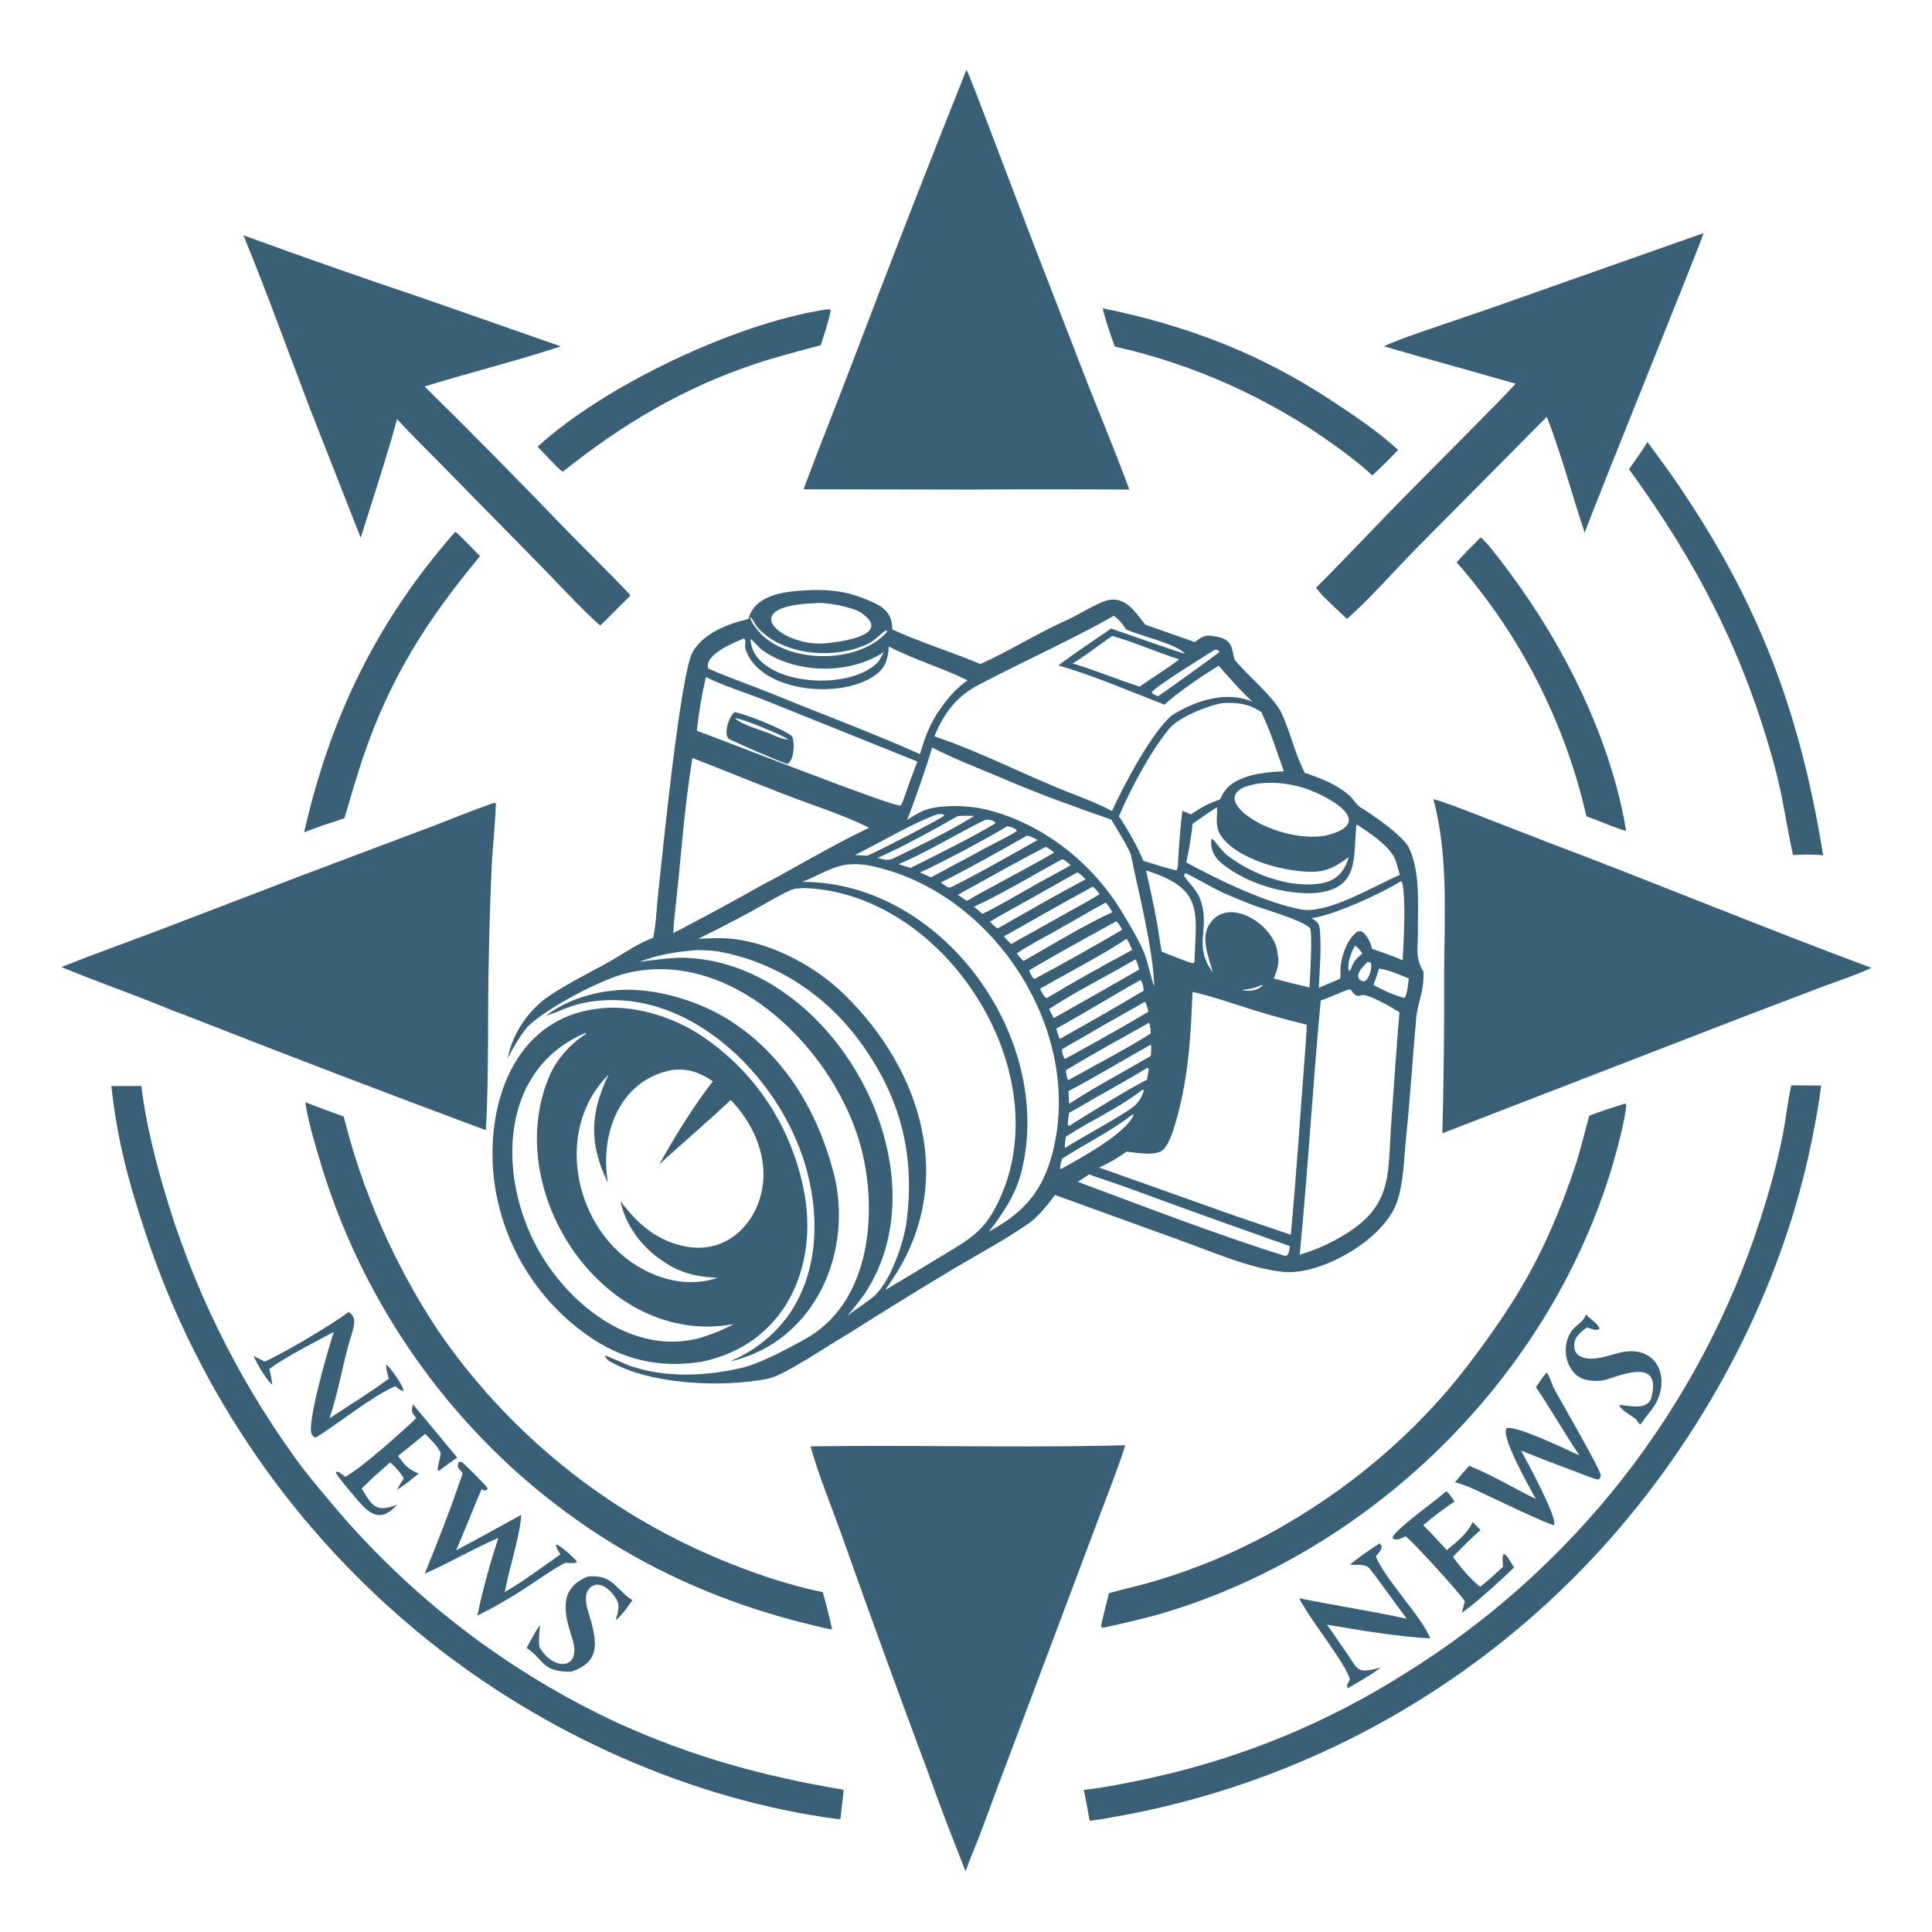 <svg xmlns="http://www.w3.org/2000/svg" version="1.1" xmlns:xlink="http://www.w3.org/1999/xlink" width="1024" height="1024"><rect width="100%" height="100%" fill="#333333" stroke="none"/><svg version="1.1" xmlns="http://www.w3.org/2000/svg" style="display: block;" viewBox="0 0 2048 2048" width="1024" height="1024" preserveAspectRatio="none">
<path transform="translate(0,0)" fill="rgb(255,255,255)" d="M 0 0 L 2048 0 L 2048 2048 L 0 2048 L 0 0 z"></path>
<path transform="translate(0,0)" fill="rgb(57,96,119)" d="M 861.342 625.431 C 878.968 625.145 896.031 626.793 912.545 633.216 C 930.047 640.022 946.251 645.58 945.831 667.244 C 971.398 679.347 1010.95 691.895 1039.31 703.926 C 1070.25 689.853 1101.08 670.61 1132.45 656.583 C 1144.41 650.825 1155.73 643.684 1167.91 638.409 C 1190.59 628.59 1201.77 646.465 1214.07 662.241 L 1266.54 680.611 C 1276.85 672.983 1278.39 672.542 1291.9 675.398 C 1310.12 679.251 1305.06 694.866 1309.73 700.461 C 1324.16 717.745 1344.8 733.496 1356.96 752.942 C 1367.37 773.322 1371.5 796.686 1383.14 819.236 C 1400.04 825.037 1416.17 831.092 1429.98 842.877 C 1434.83 847.016 1437.14 852.744 1442.2 855.852 C 1456.05 864.366 1484.08 883.837 1492.8 897.214 C 1506.17 923.297 1502.67 959.658 1503.04 988.234 C 1503.28 1006.51 1499.78 1014.54 1509.04 1030.23 C 1509.25 1054.03 1502.89 1061.06 1501.13 1080.6 C 1497.4 1121.87 1494.86 1163.71 1490.57 1205.04 C 1488.13 1227.87 1488.3 1252.8 1480.69 1274.59 C 1466.96 1313.89 1401.01 1351.8 1361 1348.3 C 1326.69 1345.3 1282.71 1326.14 1249.44 1314.2 L 1118.34 1266.74 C 1111.37 1276.1 1100.41 1289.86 1090.87 1296.54 C 1066.38 1313.68 1037.6 1329.17 1011.66 1344.42 C 973.648 1367.26 935.916 1390.56 898.474 1414.32 C 880.331 1424.46 831.885 1457.81 814.672 1461.34 C 767.332 1471.04 689.057 1468.25 646.167 1442.89 C 643.573 1441.36 642.039 1439.74 641.43 1436.94 C 643.977 1437.29 664.075 1446.81 670.469 1448.78 C 707.771 1460.79 750.426 1458.7 788.21 1449.46 C 807.36 1444.77 840.12 1427.19 858.112 1416.7 C 922.717 1377.2 930.188 1285.15 913.357 1218.78 C 887.276 1115.94 778.169 1003.94 664.105 1031.61 C 637.418 1038.09 582.287 1067.18 561.264 1086.49 C 553.339 1093.77 543.44 1111.95 537.908 1122 C 540.195 1112.54 542.166 1106.03 546.453 1097.18 C 553.152 1083.63 562.549 1071.59 574.069 1061.8 C 590.826 1047.6 629.958 1028.83 650.057 1017.03 C 663.705 1009.01 677.704 999.295 692.412 994.088 C 695.563 978.699 696.051 962.145 697.774 946.502 C 702.207 906.281 721.102 712.783 734.64 690.424 C 746.704 670.5 771.985 661.299 793.431 656.098 C 800.574 628.019 837.485 626.492 861.342 625.431 z"></path>
<path transform="translate(0,0)" fill="rgb(255,255,255)" d="M 853.033 941.402 C 1000.05 946.661 1120.59 1131.61 1061.13 1267.73 C 1044.41 1306.02 1029.02 1312.65 995.536 1333.05 C 976.609 1344.63 957.601 1356.08 938.513 1367.39 L 947.017 1354.63 C 1013.99 1253.11 977.266 1134.22 894.757 1053.99 C 864.108 1024.19 819.708 1000.32 777.276 995.309 C 765.158 993.877 752.448 994.666 740.178 995.141 C 759.154 985.825 777.945 976.136 796.539 966.078 C 810.011 958.657 823.372 950.345 837.291 943.953 C 842.792 941.427 846.982 941.651 853.033 941.402 z"></path>
<path transform="translate(0,0)" fill="rgb(255,255,255)" d="M 1264.05 1051.52 C 1274.5 1053.32 1298.9 1061.1 1310.02 1064.72 C 1336.18 1073.23 1358.37 1079.78 1385.15 1086.22 C 1384.98 1095.85 1384.14 1106.16 1383.4 1115.77 C 1378.43 1180 1374.32 1244.76 1368.31 1308.87 L 1306.77 1288.02 L 1165.13 1237.64 C 1176.42 1232.44 1184.2 1227.79 1194.37 1220.76 C 1203.98 1221.86 1225.79 1226.01 1233.16 1218.62 C 1239.67 1212.1 1243.7 1198.43 1246.3 1189.57 C 1259.54 1144.34 1262.49 1098.36 1264.05 1051.52 z"></path>
<path transform="translate(0,0)" fill="rgb(255,255,255)" d="M 1180.78 652.716 C 1186.54 657.101 1189.93 661.112 1193.69 667.232 C 1208.89 674.052 1248.82 683.211 1255.92 692.879 C 1254.3 693.23 1185.81 668.969 1177.89 666.318 C 1159.58 678.825 1139.49 692.08 1121.93 705.357 C 1160.36 716.491 1196.96 732.59 1234.37 746.978 C 1249.08 733.35 1274.61 716.295 1291.81 705.678 C 1302.32 717.384 1316.14 733.797 1327.78 743.75 C 1299.26 732.166 1267.91 742.451 1242.77 757.889 C 1221.6 774.713 1190.15 834.311 1178.78 859.704 L 1177.87 859.235 L 1176.36 858.468 C 1163.13 851.639 1147.31 845.52 1133.26 840.03 C 1086.35 821.689 1038.05 796.35 990.433 780.588 C 1000.72 755.896 1013.51 738.596 1037.2 726.074 C 1084.76 700.938 1134.03 679.265 1180.78 652.716 z"></path>
<path transform="translate(0,0)" fill="rgb(255,255,255)" d="M 1429.53 1048.94 L 1431.92 1049.01 C 1434 1052.1 1434.04 1052.38 1436.95 1054.91 C 1441.41 1056.46 1441.89 1054.97 1444.22 1054.77 C 1452.04 1054.11 1477.32 1069.02 1483.5 1073.06 C 1480.22 1110.87 1477.8 1149.03 1475.01 1186.88 C 1470.62 1246.67 1477.8 1279.04 1420.13 1311.89 C 1406.74 1319.58 1392.49 1325.67 1377.69 1330.04 C 1386.51 1240.9 1391.59 1149.91 1400.03 1060.46 C 1409.12 1057.8 1419.37 1052.29 1429.53 1048.94 z"></path>
<path transform="translate(0,0)" fill="rgb(255,255,255)" d="M 734.06 803.497 C 776.775 820.083 818.851 837.855 861.983 853.372 C 881.971 860.564 902.323 867.924 921.281 877.461 C 892.728 891.117 864.273 907.202 836.583 922.588 C 826.283 928.603 814.481 934.479 803.839 940.381 C 774.114 957.164 744.08 973.394 713.754 989.064 C 714.112 980.881 714.929 971.726 715.863 963.551 C 721.896 910.792 725.201 855.791 734.06 803.497 z"></path>
<path transform="translate(0,0)" fill="rgb(255,255,255)" d="M 898.856 916.366 C 912.888 915.24 923.212 917.415 936.882 921.214 C 1061.57 955.866 1150.66 1101.35 1114.19 1227.57 C 1103.21 1265.6 1082.51 1287.12 1048.11 1305.58 L 1054.25 1297.84 C 1068.18 1278.17 1078.07 1262.52 1083.58 1238.77 C 1116.52 1096.85 996.947 934.608 850.424 934.798 C 867.613 928.308 880.767 918.583 898.856 916.366 z"></path>
<path transform="translate(0,0)" fill="rgb(255,255,255)" d="M 1296.25 745.27 C 1312.19 744.623 1323.68 745.902 1336.99 754.74 C 1347.53 776.937 1352.69 794.706 1360.94 817.599 C 1343.05 818.305 1320.72 820.484 1305.62 831.092 C 1299.22 835.583 1296.63 840.756 1293.23 847.455 C 1279.21 852.329 1275.21 855.025 1262.42 863.239 L 1253.32 859.375 C 1251.1 878.771 1249.53 898.236 1248.59 917.737 C 1248.31 919.274 1247.91 920.907 1247.56 922.431 C 1245.5 923.273 1216.64 913.896 1211.91 912.525 C 1206.78 899.041 1194.28 877.166 1186.11 865.354 C 1198.22 836.556 1219.47 796.775 1239.4 772.453 C 1249.51 760.121 1280.67 747.79 1296.25 745.27 z"></path>
<path transform="translate(0,0)" fill="rgb(255,255,255)" d="M 748.336 717.66 C 762.806 725.558 794.552 735.719 811.105 742.407 L 972.483 807.282 C 967.069 821.172 961.947 835.174 957.121 849.279 C 956.376 850.979 955.714 852.312 954.886 853.966 C 946.749 855.675 766.422 784.532 738.695 774.68 C 740.668 755.484 743.889 736.438 748.336 717.66 z"></path>
<path transform="translate(0,0)" fill="rgb(57,96,119)" d="M 778.714 754.865 C 791.887 757.498 827.155 771.452 838.951 779.929 C 842.322 782.351 842.982 805.108 834.694 809.905 C 819.747 804.584 788.323 790.814 773.26 783.652 C 766.89 780.624 770.98 761.566 778.714 754.865 z"></path>
<path transform="translate(0,0)" fill="rgb(255,255,255)" d="M 779.349 761.19 C 786.591 761.701 828.895 778.897 835.733 783.951 C 831.8 783.937 824.147 781.505 820.775 779.719 C 812.202 775.179 784.154 768.203 779.349 761.19 z"></path>
<path transform="translate(0,0)" fill="rgb(255,255,255)" d="M 988.111 792.396 C 1013.33 805.416 1039.65 815.173 1065.65 826.33 C 1102.7 842.226 1139.98 855.607 1178.04 868.798 C 1182.17 875.804 1197.71 900.793 1198.87 906.504 C 1206.98 946.564 1222.24 1005.31 1223.57 1045.32 C 1222.53 1044.55 1216.08 1019.39 1215.12 1016.27 C 1210.14 1000.96 1198.07 981.293 1189.58 967.134 C 1157.92 914.325 1104.16 872.017 1043.93 857.817 C 1026.46 853.697 993.782 852.265 977.124 860.121 C 972.042 862.519 966.442 866.008 961.566 869.103 C 968.974 850.977 982.98 810.243 988.111 792.396 z"></path>
<path transform="translate(0,0)" fill="rgb(255,255,255)" d="M 788.407 676.84 C 791.796 678.513 789.042 684.163 790.067 687.466 C 804.916 735.294 896.167 742.326 930.364 713.646 C 939.654 705.854 941.5 696.222 942.215 685.306 C 970.29 699.935 999.564 708.08 1025.76 721.298 C 1012.04 730.195 1001.81 743.726 992.807 757.153 C 983.608 772.769 980.295 782.522 975.183 799.377 C 924.533 776.787 872.813 757.655 821.52 736.637 C 797.92 726.967 774.26 719.009 750.828 708.728 C 745.782 694.067 778.231 681.056 788.407 676.84 z"></path>
<path transform="translate(0,0)" fill="rgb(255,255,255)" d="M 734.708 1007.44 C 740.382 1006.73 755.41 1007.54 761.218 1008.58 C 821.551 1019.36 874.218 1053.89 910.517 1102.72 C 954.059 1161.3 970.449 1223.35 960.933 1295.31 C 957.957 1317.81 944.584 1355.85 928.356 1372.3 C 923.262 1377.46 905.687 1389.12 898.514 1394.46 C 905.409 1386.34 910.043 1380.54 916.326 1371.86 C 1004.62 1239.31 883.578 1020.92 726.505 1015.29 C 711.974 1014.77 692.258 1017.85 677.407 1019.55 C 698.968 1012.1 711.937 1009.54 734.708 1007.44 z"></path>
<path transform="translate(0,0)" fill="rgb(255,255,255)" d="M 1289.74 855.841 C 1291.81 863.091 1285.99 875.241 1295.62 887.847 C 1310.89 907.836 1346.81 919.228 1370.54 922.516 C 1397.74 926.284 1408.48 924.45 1429.8 908.481 C 1423.12 930.957 1409.82 937.194 1386.81 937.536 C 1357.5 937.973 1324.89 924.731 1301.73 907.285 C 1295.35 902.484 1290.73 894.736 1285.02 889.209 L 1284.11 889.887 C 1282.75 900.255 1287.46 909.121 1295.37 915.495 C 1321.48 936.533 1361.33 948.621 1394.24 946.664 C 1441.91 942.006 1434.01 909.295 1437.96 873.861 C 1450.76 881.977 1471.61 895.915 1478.2 909.32 C 1480.02 913.014 1482.64 922.981 1483.84 927.399 C 1456.75 939.13 1407.59 969.02 1379.7 964.112 C 1342.69 957.599 1290.17 932.01 1257.48 914.18 C 1260.49 900.631 1262.76 886.926 1264.26 873.127 C 1272.94 867.281 1280.79 861.542 1289.74 855.841 z"></path>
<path transform="translate(0,0)" fill="rgb(255,255,255)" d="M 1485.1 934.067 L 1486.29 935.386 C 1490.67 951.849 1487.86 1000.16 1486.9 1017.9 C 1478.36 1014.03 1463.52 1008.95 1454.53 1005.81 C 1454.31 1004.97 1454.07 1004.14 1453.82 1003.31 C 1452.18 997.927 1448.4 990.014 1443.16 987.259 C 1441.03 987.185 1439.8 986.792 1437.85 988.313 C 1428.17 995.87 1422.35 1012.35 1421.16 1024.26 C 1420.71 1028.8 1421.37 1033.65 1420.54 1037.35 L 1417.24 1038.94 C 1410.83 1041.43 1404.32 1044.38 1397.99 1047.15 C 1398.96 1028.29 1400.94 1002.84 1398.91 984.087 C 1398.28 978.205 1394.72 976.021 1390.17 973.221 C 1412.89 970.714 1465.26 946.68 1485.1 934.067 z"></path>
<path transform="translate(0,0)" fill="rgb(255,255,255)" d="M 1335.74 830.356 C 1353.52 828.605 1371.47 831.019 1388.15 837.409 C 1412.26 846.567 1458.09 872.67 1405.75 885.666 C 1349.34 896.081 1264.96 839.604 1335.74 830.356 z"></path>
<path transform="translate(0,0)" fill="rgb(255,255,255)" d="M 1256.25 925.459 C 1260.61 926.792 1287.66 942.408 1295.59 945.928 C 1306.44 950.775 1317.43 955.313 1328.54 959.536 C 1342.28 964.672 1378.17 974.589 1388.41 983.512 C 1391.8 986.466 1388.45 1038.74 1388.13 1046.75 C 1375.42 1043.83 1362.76 1040.67 1350.17 1037.27 C 1353.12 1030.29 1354.58 1026.33 1355.22 1018.78 C 1355.05 1015.41 1354.53 1012.59 1354.05 1008.96 C 1350.2 979.989 1302.18 949.094 1282.12 979.53 C 1272.38 994.29 1281.25 1014.24 1285.51 1030.56 C 1263.76 1000.99 1284.4 983.209 1271.68 951.789 C 1267.88 942.418 1260.19 936.162 1255.14 928.475 L 1256.25 925.459 z"></path>
<path transform="translate(0,0)" fill="rgb(255,255,255)" d="M 863.527 639.481 C 874.249 637.709 904.323 643.353 913.606 650.021 C 945.23 672.741 893.463 680.064 878.319 681.581 C 832.118 688.145 775.89 642.369 863.527 639.481 z"></path>
<path transform="translate(0,0)" fill="rgb(255,255,255)" d="M 1214.82 922.693 C 1276.61 942.01 1267.97 966.421 1266.13 1020.07 L 1264.54 1021.16 C 1258.16 1019.72 1238.73 1011.62 1231.49 1008.84 C 1230.57 1004.73 1229.9 1000.29 1229.32 996.114 C 1225.85 971.302 1220.24 947.145 1214.82 922.693 z"></path>
<path transform="translate(0,0)" fill="rgb(255,255,255)" d="M 1178.92 674.138 C 1203.17 680.853 1226.64 691.614 1249.98 698.924 C 1239.76 707.221 1220.22 719.128 1208.06 727.887 C 1184.09 720.009 1162.2 710.974 1137.09 703.232 C 1149.76 695.691 1166.24 682.867 1178.92 674.138 z"></path>
<path transform="translate(0,0)" fill="rgb(255,255,255)" d="M 1154.59 1244.85 C 1157.29 1246.17 1168.75 1249.83 1172 1250.95 C 1183.97 1255.02 1195.89 1259.24 1207.75 1263.6 C 1261.85 1283.7 1312.98 1301.71 1367.23 1320.94 C 1366.51 1325.58 1366.79 1328.49 1363.71 1331.29 L 1360.31 1330.74 C 1289.51 1308.65 1212.27 1278.69 1142.6 1252.82 L 1154.59 1244.85 z"></path>
<path transform="translate(0,0)" fill="rgb(255,255,255)" d="M 795.63 677.452 C 799.975 680.156 804.384 686.656 808.498 689.509 C 844.661 714.585 900.494 715.269 936.958 691.204 C 935.076 694.614 933.168 698.008 931.234 701.388 C 899.151 735.412 797.226 725.343 795.63 677.452 z"></path>
<path transform="translate(0,0)" fill="rgb(255,255,255)" d="M 1194.14 995.12 C 1196.53 997.988 1198.52 1003.39 1200.07 1006.99 C 1168.82 1023.92 1140.01 1039.75 1109.55 1058.08 C 1106.29 1056.6 1104.21 1051.43 1102.45 1048.1 C 1127.69 1033.59 1172.39 1010.25 1194.14 995.12 z"></path>
<path transform="translate(0,0)" fill="rgb(255,255,255)" d="M 1182.94 976.784 C 1185.87 977.933 1187.87 982.711 1189.44 985.639 C 1161.21 1002.34 1125.57 1022.2 1096.68 1037.7 C 1094.21 1037.02 1091.98 1031 1090.87 1028.58 C 1121.55 1010.38 1151.73 993.97 1182.94 976.784 z"></path>
<path transform="translate(0,0)" fill="rgb(255,255,255)" d="M 1203.6 1016.95 C 1205.67 1019.94 1206.52 1024.06 1207.63 1027.72 C 1177.54 1045.11 1147.32 1062.29 1116.99 1079.26 C 1115.37 1076.46 1113.59 1072.55 1112.13 1069.57 C 1138.01 1052.32 1175.79 1033.31 1203.6 1016.95 z"></path>
<path transform="translate(0,0)" fill="rgb(255,255,255)" d="M 1171.87 956.848 C 1174.65 958.843 1177.28 963.853 1179.2 966.968 C 1150.47 979.922 1112.81 1002.86 1084.77 1018.81 C 1083.92 1018.09 1078.85 1012.01 1077.8 1010.78 C 1086.41 1004.27 1107.77 993.13 1117.91 987.432 C 1135.85 977.353 1153.87 966.63 1171.87 956.848 z"></path>
<path transform="translate(0,0)" fill="rgb(255,255,255)" d="M 1208.95 1038.89 C 1211.42 1041.3 1211.84 1046.52 1212.49 1050.04 C 1183.03 1067.54 1153.33 1084.63 1123.41 1101.32 C 1122.3 1099.31 1120.47 1092.92 1119.67 1090.4 C 1149.69 1073.81 1178.83 1055.65 1208.95 1038.89 z"></path>
<path transform="translate(0,0)" fill="rgb(255,255,255)" d="M 1158.37 939.978 C 1161.36 941.799 1163.32 944.917 1165.64 947.791 C 1156.57 953.729 1142.69 961.037 1132.84 966.591 L 1071.78 1000.77 L 1064.05 992.66 C 1095.47 975.187 1126.69 956.916 1158.37 939.978 z"></path>
<path transform="translate(0,0)" fill="rgb(255,255,255)" d="M 1141.91 924.829 C 1144.62 925.541 1148.55 929.94 1150.78 932.087 C 1121.77 947.427 1086.47 967.75 1057.69 984.1 C 1055.4 983.484 1051.45 979.078 1049.42 977.12 C 1057.98 971.509 1072.7 963.75 1082.02 958.503 L 1141.91 924.829 z"></path>
<path transform="translate(0,0)" fill="rgb(255,255,255)" d="M 1213.7 1061.91 C 1215.18 1063.22 1216.74 1069.97 1217.42 1072.4 C 1190.88 1088.41 1156.28 1107.54 1128.87 1122.54 C 1126.71 1120.46 1126.19 1115.59 1125.51 1112.37 C 1154.75 1095.27 1184.14 1078.45 1213.7 1061.91 z"></path>
<path transform="translate(0,0)" fill="rgb(255,255,255)" d="M 1217.99 1084.18 C 1219.54 1086.44 1219.58 1092.23 1219.91 1095.48 C 1195.51 1111.09 1158.14 1130.55 1132.36 1145.03 C 1130.72 1143.02 1130.37 1137.6 1129.86 1134.54 C 1157.96 1117.37 1189.19 1100.39 1217.99 1084.18 z"></path>
<path transform="translate(0,0)" fill="rgb(255,255,255)" d="M 1220.07 1107.25 C 1220.69 1110.61 1220.12 1115.79 1219.93 1119.4 C 1193.03 1135.05 1158.92 1153.23 1133.35 1170.09 C 1132.96 1166.2 1132.88 1160.59 1132.69 1156.55 C 1161.52 1141.49 1191.29 1123.26 1220.07 1107.25 z"></path>
<path transform="translate(0,0)" fill="rgb(255,255,255)" d="M 1125.86 910.837 C 1129.19 911.493 1132.25 914.837 1134.83 917.205 C 1127.35 921.588 1119.44 925.92 1111.78 929.999 C 1088.29 942.501 1065.31 957.131 1041.42 968.741 C 1038.97 966.426 1035.19 963.413 1032.53 961.153 C 1062.48 947.296 1096.19 927.025 1125.86 910.837 z"></path>
<path transform="translate(0,0)" fill="rgb(255,255,255)" d="M 1108.34 897.781 C 1111.66 898.791 1114.68 901.571 1117.49 903.776 C 1087.59 921.274 1055.35 937.389 1024.95 954.872 C 1022.35 953.535 1018.09 950.353 1015.52 948.569 C 1020.05 945.76 1024.85 943.27 1029.51 940.678 C 1055.7 926.115 1081.73 911.572 1108.34 897.781 z"></path>
<path transform="translate(0,0)" fill="rgb(255,255,255)" d="M 1216.33 1131.92 L 1217.39 1132.14 C 1217.88 1135.3 1216.39 1141.15 1215.73 1144.54 C 1193.55 1155.95 1155.15 1179.9 1133.51 1193.35 L 1132.13 1193.01 C 1131.55 1189.28 1132.73 1183.44 1133.3 1179.51 C 1137.68 1177.36 1141.87 1174.88 1146.09 1172.41 C 1169.41 1158.75 1193.18 1145.88 1216.33 1131.92 z"></path>
<path transform="translate(0,0)" fill="rgb(255,255,255)" d="M 1088.44 885.857 C 1092.69 886.312 1096 888.475 1099.87 890.468 C 1071.07 906.507 1037.48 926.001 1008.32 940.336 L 1006.5 940.95 C 1002.94 940.061 1000.35 937.701 997.379 935.48 C 1026.68 920.751 1060.04 902.127 1088.44 885.857 z"></path>
<path transform="translate(0,0)" fill="rgb(255,255,255)" d="M 1067.94 875.758 C 1071.06 876.548 1076.72 877.778 1078 880.885 C 1072.01 885.136 1056.77 892.477 1049.42 896.433 L 986.937 930.015 L 975.191 924.88 C 1000.14 913.488 1044.62 889.791 1067.94 875.758 z"></path>
<path transform="translate(0,0)" fill="rgb(255,255,255)" d="M 1044.64 868.893 C 1048.13 868.652 1053.64 869.241 1055.43 872.52 C 1034.36 885.694 988.419 908.477 965.397 919.98 C 962.246 919.352 955.808 917.079 952.491 916.02 C 981.561 904.022 1015.45 883.084 1044.64 868.893 z"></path>
<path transform="translate(0,0)" fill="rgb(255,255,255)" d="M 1211.38 1154.87 C 1212.15 1155.39 1211.66 1154.98 1212.42 1156.49 C 1208.28 1168.27 1204.12 1171.92 1193.55 1178.64 C 1172.47 1192.05 1150.31 1203.68 1129.05 1216.78 C 1128.05 1215.21 1129.55 1207.61 1129.88 1205.01 C 1156.03 1187.63 1186.14 1174.79 1211.38 1154.87 z"></path>
<path transform="translate(0,0)" fill="rgb(255,255,255)" d="M 1015.2 865.08 C 1020.81 864.497 1027.18 864.776 1032.87 864.842 C 1008.59 880.186 971.846 897.987 945.385 910.667 C 939.581 912.418 935.96 910.871 930.185 909.389 C 953.618 899.578 993.306 877.682 1015.2 865.08 z"></path>
<path transform="translate(0,0)" fill="rgb(255,255,255)" d="M 1461.88 1026.74 C 1472.3 1028.11 1483.5 1033.22 1493.34 1037.24 C 1492.76 1042.31 1491.9 1054.47 1488.68 1057.96 C 1475.5 1054.14 1468.23 1050.57 1455.94 1044.23 C 1458.09 1038.53 1459.97 1032.54 1461.88 1026.74 z"></path>
<path transform="translate(0,0)" fill="rgb(255,255,255)" d="M 1200.95 1181.08 L 1201.53 1182.37 C 1192.66 1202.19 1144.16 1228.38 1124.54 1239.36 L 1124.05 1238.86 C 1123.36 1235.56 1124.98 1231.8 1125.97 1228.21 C 1151.84 1211.39 1175.08 1200.91 1200.95 1181.08 z"></path>
<path transform="translate(0,0)" fill="rgb(255,255,255)" d="M 993.627 863.184 C 997.373 863.057 998.32 862.346 1000.94 863.968 C 1000.81 864.266 1000.71 864.584 1000.53 864.86 C 999.175 866.97 923.597 906.093 919.252 906.988 L 906.285 906.42 C 932.246 893.566 967.521 872.382 993.627 863.184 z"></path>
<path transform="translate(0,0)" fill="rgb(255,255,255)" d="M 1287.87 688.728 C 1290.1 688.666 1289.78 688.894 1292.07 689.773 L 1292.58 691.075 C 1291.04 692.97 1231.07 736.079 1227.35 738.12 C 1223.88 736.427 1222.46 736.494 1220.75 733.756 C 1226.82 726.385 1276.74 695.612 1287.87 688.728 z"></path>
<path transform="translate(0,0)" fill="rgb(255,255,255)" d="M 794.751 653.82 C 798.642 656.593 800.364 662.306 803.436 665.644 C 830.823 695.407 885.676 699.305 920.745 682.167 C 928.043 678.601 934.741 670.237 939.382 668.201 L 940.421 669.876 C 910.766 702.711 843.695 703.387 810.619 675.661 C 804.884 670.854 796.766 661.073 794.751 653.82 z"></path>
<path transform="translate(0,0)" fill="rgb(255,255,255)" d="M 1449.94 1019.54 C 1451.08 1019.7 1451.94 1020.16 1453.05 1020.6 C 1455.03 1025.65 1451.51 1038.81 1445.7 1040.49 C 1440.92 1038.61 1440.72 1039.04 1439.57 1034.41 C 1440.81 1027.8 1445.21 1024.34 1449.94 1019.54 z"></path>
<path transform="translate(0,0)" fill="rgb(255,255,255)" d="M 1436.22 1002.36 C 1440.6 1005.27 1441.05 1006.41 1444.22 1010.82 C 1438.67 1015.45 1435.83 1017.7 1433.11 1024.32 C 1432.39 1026.51 1432.13 1026.93 1431 1028.96 L 1429.59 1028.48 C 1427.93 1020.55 1432.51 1009.3 1436.22 1002.36 z"></path>
<path transform="translate(0,0)" fill="rgb(255,255,255)" d="M 1337.45 1044.05 C 1337.83 1044.07 1337.56 1043.99 1338.32 1044.71 C 1332.51 1050.29 1325.46 1050.51 1317.95 1049.87 L 1316.62 1049.49 C 1325.5 1048.13 1329.44 1047.81 1337.45 1044.05 z"></path>
<path transform="translate(0,0)" fill="rgb(57,96,119)" d="M 632.864 1069.37 C 670.186 1063.97 714.057 1077.94 744.664 1098.67 C 800.798 1136.7 838.143 1193.68 851.758 1259.98 C 868.916 1343.55 831.314 1426.11 742.914 1443.63 C 741.356 1443.85 739.797 1444.07 738.237 1444.28 C 691.787 1450.39 652.193 1438.5 615.342 1410.03 C 565.056 1371.67 532.145 1314.84 523.9 1252.13 C 514.013 1173.34 543.224 1080.54 632.864 1069.37 z"></path>
<path transform="translate(0,0)" fill="rgb(255,255,255)" d="M 712.492 1134.23 C 729.598 1132.27 741.959 1136.93 755.7 1146.27 C 734.815 1172.87 715.392 1204.86 698.859 1234.3 C 723.976 1211.03 749.96 1189.59 774.574 1165.96 C 797.369 1189.62 813 1222.74 808.576 1256.12 C 803.232 1296.43 771.153 1328.82 728.709 1321.67 C 697.472 1316.4 675.976 1297.91 657.691 1273.1 C 662.733 1296.24 675.594 1315.26 693.658 1330.25 C 715.508 1347.61 732.84 1353.22 760.528 1354.53 C 722.322 1367.65 679.71 1351.17 652.281 1323.68 C 603.769 1275.07 594.593 1189.48 645.06 1139.24 C 625.39 1180.03 624.318 1212.69 644.407 1253.79 C 635.652 1202.5 656.406 1144.76 712.492 1134.23 z"></path>
<path transform="translate(0,0)" fill="rgb(255,255,255)" d="M 620.385 1095.09 L 621.252 1095.32 L 620.708 1096.34 C 605.285 1105.74 590.148 1122.99 582.924 1139.48 C 529.38 1261.63 639.91 1429.06 777.745 1403.61 C 768.151 1408.88 758.542 1412.74 748.243 1416.35 C 678.366 1439.61 610.599 1389.81 575.283 1332.83 C 527.61 1255.91 525.215 1135.65 620.385 1095.09 z"></path>
<path transform="translate(0,0)" fill="rgb(57,96,119)" d="M 1519.47 847.107 C 1533.14 850.809 1550.75 857.971 1564.26 863.171 L 1641.61 893.192 C 1755.81 936.349 1869.62 983.526 1983.76 1025.96 C 1969.29 1032.86 1947.92 1040.01 1932.59 1045.7 L 1855.71 1074.93 L 1528.95 1201.32 C 1530.45 1145.04 1531.08 1088.75 1530.86 1032.45 C 1531.05 969.611 1535.5 907.758 1519.47 847.107 z"></path>
<path transform="translate(0,0)" fill="rgb(57,96,119)" d="M 523.975 851.043 L 525.643 851.645 C 525.104 871.371 522.478 894.89 521.358 915.479 C 519.811 949.197 518.734 982.935 518.128 1016.68 C 516.65 1077.08 518.488 1137.68 515.029 1198.06 C 407.898 1158.2 301.134 1117.35 194.752 1075.53 C 188.801 1073.42 182.807 1071.21 176.982 1068.78 C 140.142 1053.41 101.87 1040.54 65.111 1025.09 C 98.901 1011.66 134.616 998.878 168.749 985.96 L 322.051 927.244 L 455.419 877.004 C 477.698 868.611 501.64 858.539 523.975 851.043 z"></path>
<path transform="translate(0,0)" fill="rgb(57,96,119)" d="M 1024.44 74.078 C 1026.97 78.017 1040.78 114.664 1043.45 121.604 L 1092.43 250.397 L 1153.4 407.816 C 1168.28 445.275 1183.21 481.041 1197.14 519.002 C 1140.26 518.596 1083.38 518.588 1026.5 518.978 L 851.875 518.679 C 868.264 473.972 886.004 430.632 902.844 386.266 C 942.446 281.843 982.98 177.776 1024.44 74.078 z"></path>
<path transform="translate(0,0)" fill="rgb(57,96,119)" d="M 1171.25 1532.54 C 1178.37 1532.27 1185.71 1532.22 1192.85 1532.08 C 1183.14 1562.59 1167.97 1599.72 1156.79 1630.27 L 1056.89 1896 C 1050.35 1913.86 1043.7 1931.68 1036.95 1949.46 C 1032.52 1960.95 1027.49 1971.99 1023.63 1983.67 C 1009.39 1948.29 995.845 1912.64 983.013 1876.73 C 952.482 1795.06 922.657 1713.12 893.543 1630.94 C 883.499 1602.1 866.645 1561.48 859.329 1533.19 C 962.709 1531.66 1068.33 1534.5 1171.25 1532.54 z"></path>
<path transform="translate(0,0)" fill="rgb(57,96,119)" d="M 258.077 249.425 C 320.255 272.137 382.727 294.037 445.476 315.121 L 594.47 367.159 C 548.048 382.448 496.953 395.238 450.107 409.673 C 501.156 460.007 551.525 511.026 601.2 562.718 C 623.567 585.711 646.372 607.455 668.373 631.082 L 662.9 636.733 C 653.858 645.389 645.626 654.316 636.248 663.128 C 615.441 644.899 586.523 612.938 565.812 592.26 L 467.909 492.552 C 452.17 476.397 436.069 460.908 420.87 444.222 C 409.439 486.371 395.406 528.352 382.366 570.068 L 328.008 431.639 C 304.649 370.411 283.084 310.475 258.077 249.425 z"></path>
<path transform="translate(0,0)" fill="rgb(57,96,119)" d="M 1805.83 247.118 C 1805.86 250.659 1691.78 531.411 1679.85 564.677 C 1667.09 526.701 1653.82 477.367 1639.66 441.787 L 1501.24 581.459 C 1479.16 603.903 1451 635.846 1427.88 655.999 C 1419.01 648.069 1410.8 639.981 1402.31 631.671 C 1399.95 629.218 1397.27 625.715 1395.07 623.019 C 1429.71 588.39 1462.81 552.709 1496.91 518.48 L 1574.03 440.566 C 1584.72 429.564 1596.42 418.169 1606.5 406.777 C 1560.1 393.234 1512.99 380.685 1467.08 367.095 C 1476.54 362.404 1495.08 355.913 1505.68 352.17 L 1578.65 327.23 L 1805.83 247.118 z"></path>
<path transform="translate(0,0)" fill="rgb(57,96,119)" d="M 118.035 1151.2 L 149.894 1151.2 C 153.402 1183.97 164.133 1228.16 173.496 1259.79 C 203.003 1361.52 249.663 1457.46 311.465 1543.49 C 323.966 1561.05 335.692 1574.86 349.569 1591.36 C 433.201 1691.95 538.234 1772.6 657.004 1827.43 C 735.46 1862.72 809.868 1883.08 894.36 1897.25 L 890.947 1927.72 L 889.467 1928.53 C 732.311 1908.04 576.245 1837.31 453.082 1738.32 C 313.56 1626.17 209.604 1475.93 153.841 1305.83 C 136.107 1252.48 124.152 1207.65 118.035 1151.2 z"></path>
<path transform="translate(0,0)" fill="rgb(57,96,119)" d="M 1898.94 1150.45 L 1930.44 1150.74 C 1928.37 1169.16 1924.62 1188.76 1920.98 1206.97 C 1889.86 1362.68 1811.85 1511.85 1707.23 1630.86 C 1569.06 1787.62 1381.25 1892.18 1175.22 1927.05 C 1169.5 1928.37 1161.11 1929.28 1155.11 1930.09 L 1149.01 1897.36 C 1172.38 1894.77 1203.15 1888.56 1226.02 1883.3 C 1318.57 1862.44 1406.88 1825.93 1487.14 1775.34 C 1667.14 1664.53 1801.61 1493.04 1866.28 1291.81 C 1875.99 1261.44 1883.71 1233.97 1889.87 1202.66 C 1892.87 1187.46 1895.36 1165.16 1898.7 1151.42 L 1898.94 1150.45 z"></path>
<path transform="translate(0,0)" fill="rgb(57,96,119)" d="M 323.66 1168.5 C 337.004 1173.67 350.86 1178.6 364.318 1183.56 C 384.476 1263.98 418.097 1340.41 463.759 1409.61 C 537.652 1517.84 641.408 1602.26 762.402 1652.6 C 795.518 1666.65 836.907 1680.77 872.181 1687.7 C 875.871 1700.82 879.179 1714.04 882.098 1727.35 C 870.426 1725.2 858.563 1722.2 847.069 1719.22 C 734.449 1689.94 637.096 1639.53 549.868 1562.4 C 451.362 1474.5 378.934 1361.2 340.509 1234.89 C 334.82 1216.1 326.29 1187.79 323.66 1168.5 z"></path>
<path transform="translate(0,0)" fill="rgb(57,96,119)" d="M 1722.06 1170.02 L 1723.12 1170.03 L 1723.98 1171.43 C 1722.66 1187.18 1714.1 1219.34 1709.45 1235 C 1643.77 1455.88 1461.94 1637.5 1242.87 1706.92 C 1218.2 1714.74 1194.19 1720 1169.01 1725.54 C 1168.55 1725.41 1169 1725.64 1167.15 1724.44 C 1167.52 1719.34 1173.95 1696.4 1175.54 1688.75 C 1192.13 1684.25 1208.12 1680.76 1224.88 1675.77 C 1267.92 1663 1309.45 1645.63 1348.77 1623.96 C 1429.13 1579.7 1501.43 1519.09 1557.01 1445.95 C 1588.75 1404.18 1616.76 1362.95 1638.68 1315.14 C 1651.49 1287.34 1662.58 1258.77 1671.88 1229.61 C 1676.6 1214.28 1680.22 1198.32 1684.73 1182.78 C 1695.12 1178.41 1711.09 1173.62 1722.06 1170.02 z"></path>
<path transform="translate(0,0)" fill="rgb(57,96,119)" d="M 1746.38 468.669 C 1747.24 469.533 1755.3 480.769 1756.68 482.634 C 1767.93 497.583 1778.65 512.923 1788.82 528.625 C 1869.36 650.635 1909.37 763.24 1932.62 906.656 C 1927.08 905.966 1920.77 905.996 1915.13 905.856 L 1900.68 906.31 C 1893.67 875.268 1890.26 846.387 1881.67 814.278 C 1849.48 693.958 1799.58 597.316 1726.82 497.398 C 1733.77 487.623 1739.97 478.829 1746.38 468.669 z"></path>
<path transform="translate(0,0)" fill="rgb(57,96,119)" d="M 482.646 563.591 C 486.8 566.693 504.212 584.867 508.862 589.563 C 453.133 656.431 414.043 717.712 385.548 800.766 C 377.957 822.891 371.827 844.857 365.158 867.244 C 358.465 869.854 349.088 872.608 342.091 874.893 L 322.408 882.238 C 350.274 759.697 399.398 658.541 482.646 563.591 z"></path>
<path transform="translate(0,0)" fill="rgb(57,96,119)" d="M 1168.94 326.785 C 1258.62 345.214 1335.45 374.476 1411.91 424.928 C 1437.11 441.555 1459.38 456.462 1482.13 476.922 C 1478.01 481.362 1473.13 486.113 1468.85 490.479 C 1464.21 495.056 1459.47 499.536 1454.64 503.917 C 1443.18 493.059 1428.02 481.629 1415.28 472.382 C 1345.29 422.002 1265.84 386.272 1181.7 367.332 C 1176.99 353.95 1172 340.628 1168.94 326.785 z"></path>
<path transform="translate(0,0)" fill="rgb(57,96,119)" d="M 1569.58 569.707 C 1576.21 574.253 1594.02 598.638 1599.3 605.68 C 1658.03 684.038 1707.75 783.735 1723.82 880.867 C 1718.43 879.455 1713 877.314 1707.75 875.399 C 1699.27 871.862 1690.26 868.543 1681.66 865.228 C 1658.86 765.515 1611.6 673.041 1544.16 596.136 C 1552.22 586.829 1560.83 578.338 1569.58 569.707 z"></path>
<path transform="translate(0,0)" fill="rgb(57,96,119)" d="M 874.11 328.337 C 877.634 327.981 878.044 327.31 880.602 328.697 C 879.629 336.798 872.827 357.277 870.088 365.846 C 847.337 372.081 823.322 378.16 801.043 385.591 C 723.785 411.359 659.812 449.66 596.471 500.104 C 593.384 497.775 589.547 493.873 586.66 491.115 C 581.126 485.197 575.534 479.333 569.885 473.524 C 640.962 408.514 779.408 343.012 874.11 328.337 z"></path>
<path transform="translate(0,0)" fill="rgb(57,96,119)" d="M 647.336 1050.39 C 685.715 1044.71 736.664 1059.08 769.669 1079.27 C 829.328 1115.67 865.351 1174.96 883.115 1241.01 C 905.997 1326.1 864.325 1422.47 773.957 1443.18 C 788.031 1436.76 796.894 1431.71 809.001 1422.29 C 869.636 1374.57 873.776 1290.58 849.584 1222.62 C 816.626 1130.03 719.656 1040.46 615.076 1063.9 C 604.504 1066.27 589.484 1073.26 578.811 1076.99 C 596.077 1062.42 624.861 1052.61 647.336 1050.39 z"></path>
<path transform="translate(0,0)" fill="rgb(57,96,119)" d="M 1639.57 1454.8 C 1642.42 1458.1 1645.37 1468.44 1647.97 1473.19 C 1653.86 1483.96 1697.3 1558.95 1696.83 1563.79 C 1696.55 1566.59 1696.14 1566.94 1694.05 1568.48 C 1687.41 1567.14 1676.35 1562.22 1669.42 1559.63 C 1650.28 1552.66 1631.28 1545.33 1612.43 1537.63 C 1618.09 1548.44 1650.83 1607.86 1647.44 1616.61 C 1640.6 1616.23 1577.02 1585.15 1564.51 1579.5 C 1555.94 1575.72 1551.33 1573.72 1542.4 1571.22 C 1547.2 1565.25 1552.2 1559.45 1557.38 1553.82 C 1581.6 1563.38 1604.39 1577.61 1628.04 1588.93 C 1622.35 1578.33 1589.51 1521.07 1597.31 1513.81 C 1608.54 1511.32 1660.74 1536.72 1674.24 1542.78 C 1658.18 1519.04 1643.9 1493.52 1628.16 1470.46 C 1632.19 1464.4 1634.92 1460.36 1639.57 1454.8 z"></path>
<path transform="translate(0,0)" fill="rgb(57,96,119)" d="M 486.588 1549.44 L 489.926 1550.1 C 494.689 1554.3 514.54 1573.62 517.013 1577.9 L 515.677 1579.61 C 512.046 1580.06 513.622 1580.49 510.753 1578.42 C 509.888 1579.03 486.815 1636.33 483.471 1643.5 C 506.586 1631.05 529.625 1618.47 552.585 1605.74 C 550.698 1630.53 539.699 1662.33 535.074 1687.73 C 555.239 1675.78 574.881 1661.3 594.031 1647.71 C 592.186 1644.62 589.603 1640.98 589.354 1637.55 L 591.097 1637.6 C 598.075 1641.93 605.841 1649.04 611.462 1655.05 L 611.077 1656.2 C 607.516 1657.6 603.34 1656.84 599.417 1656.55 C 590.069 1660.84 569.345 1675.26 559.519 1681.68 C 542.379 1693.09 524.531 1703.41 506.084 1712.57 C 511.767 1684.17 519.487 1657.78 528.188 1630.23 C 502.917 1641.15 476.296 1656.75 450.221 1668.15 C 465.19 1631.48 477.887 1599.15 490.479 1561.48 C 486.324 1556.61 483.459 1555.53 486.588 1549.44 z"></path>
<path transform="translate(0,0)" fill="rgb(57,96,119)" d="M 1462.57 1635.95 L 1464.62 1638.97 C 1464.68 1643.09 1461.34 1646.13 1458.5 1649.77 C 1467.03 1672.89 1508.81 1715.88 1515.99 1736.74 C 1483.74 1735.19 1439.01 1727.83 1406.53 1722.22 C 1412.93 1730.44 1418.5 1739.46 1424.53 1747.91 C 1440.5 1770.25 1436.48 1774.93 1463.54 1767.65 C 1456.17 1773.96 1437.43 1784.43 1428.5 1789.72 L 1427.99 1785.97 C 1429.2 1783.89 1429.91 1782.54 1430.93 1780.36 C 1427.67 1764.64 1387.17 1715.09 1377.24 1694.23 C 1415.49 1702 1453.02 1707.59 1491.22 1715.94 C 1478.13 1698.67 1465.09 1679.54 1451.68 1662.55 C 1447.97 1657.84 1437.1 1658.77 1430.94 1658.76 C 1438.01 1652.19 1454.32 1641.28 1462.57 1635.95 z"></path>
<path transform="translate(0,0)" fill="rgb(57,96,119)" d="M 369.433 1390.79 C 379.689 1396.08 374.262 1409.37 371.712 1417.78 C 363.169 1445.93 358.852 1475.64 349.237 1503.41 C 370.873 1489.25 391.284 1476.8 412.114 1461.46 C 410.659 1456 409.355 1452.12 409.317 1446.41 C 413.268 1448.72 428.693 1470.33 427.598 1474.56 C 424.384 1474.01 421.693 1471.44 419.012 1469.39 C 392.5 1481.33 361.164 1507.25 335.901 1523.16 C 334.226 1523.93 335.029 1523.61 332.784 1523.33 C 331.955 1522.41 331.159 1521.6 330.512 1520.52 C 324.548 1510.54 348.176 1428.68 353.871 1411.85 C 334.121 1422.54 302.616 1438.27 285.486 1451.24 C 287.108 1456.98 287.809 1462.24 288.723 1468.12 C 281.32 1461.21 273.072 1446.57 268.703 1437.39 C 272.634 1439.4 276.589 1441.36 280.568 1443.27 C 296.593 1436.97 355.825 1401.76 369.433 1390.79 z"></path>
<path transform="translate(0,0)" fill="rgb(57,96,119)" d="M 1532.97 1580.8 C 1536.47 1583.16 1539.42 1588.1 1541.81 1591.66 C 1529.48 1599.76 1520.09 1607.47 1508.61 1616.72 C 1515.93 1623.64 1526.35 1635.47 1533.69 1643.16 C 1544.33 1634.19 1555.1 1626.11 1561.17 1613.43 L 1569.4 1621.86 C 1558.54 1631.49 1550.2 1639.91 1540.23 1650.35 C 1548.52 1661.99 1557.89 1672.95 1568.97 1682.04 C 1577.7 1675.42 1585.42 1668.18 1593.32 1660.66 C 1593.06 1656.78 1592.22 1651.07 1593.56 1647.68 C 1596.65 1647.88 1595.11 1647.49 1598.04 1650.56 L 1604.93 1661.51 C 1595.58 1671.01 1559.66 1703.69 1549.67 1709.37 L 1552.77 1697.38 C 1546.61 1687.77 1498.55 1635.02 1490.05 1628.57 C 1489.01 1629.04 1487.97 1629.51 1486.92 1629.96 C 1482.88 1631.69 1480.73 1632.78 1476.51 1631.09 L 1476.36 1629.02 C 1482.51 1618.53 1520.47 1592.09 1532.97 1580.8 z"></path>
<path transform="translate(0,0)" fill="rgb(57,96,119)" d="M 437.807 1488.61 C 437.451 1488.35 483.951 1544.01 484.701 1545.12 C 477.114 1550.16 472.795 1553.61 465.619 1558.93 L 464.116 1558.62 C 463.469 1554 466.874 1546.93 467.092 1540.01 C 464.297 1533.18 456.068 1525.56 450.694 1520 C 441.199 1527.86 431.625 1535.63 421.974 1543.29 C 429.111 1553.36 432.443 1557.43 443.828 1562.02 C 436.343 1568.06 429.225 1574.08 421.05 1579.17 C 422.956 1574.86 425.538 1571.02 428.034 1567.01 C 423.464 1559.68 419.956 1555.81 413.595 1550.27 L 401.605 1560.7 C 395.776 1565.58 388.957 1572.56 383.384 1577.95 C 395.313 1597.65 399.018 1603.34 420.962 1595.09 C 401.092 1617.15 388.834 1602.01 373.819 1584.03 C 370.716 1580.32 356.577 1563.76 355.998 1560.94 L 356.946 1559.99 C 359.93 1560.36 363.351 1563.5 365.949 1565.47 C 382.611 1556.87 426.262 1517.62 441.21 1503.35 C 436.446 1496.92 435.661 1496.75 437.807 1488.61 z"></path>
<path transform="translate(0,0)" fill="rgb(57,96,119)" d="M 1681.33 1393.53 C 1685.97 1398.35 1693.04 1402.4 1695.6 1408.07 L 1694.62 1409.38 C 1690.06 1410.23 1686.9 1408.6 1682.4 1407.09 C 1677.83 1410.09 1675.31 1412.37 1671.83 1416.64 C 1667.2 1422.32 1667.45 1433.75 1674.45 1437.47 C 1687.1 1444.25 1704.14 1436.87 1717.18 1433.84 C 1760.25 1423.79 1773.68 1467.56 1748.91 1496.7 C 1745.76 1500.4 1742.29 1505.33 1739.56 1509.45 L 1737.98 1509.66 C 1736.69 1507.82 1735.37 1505.99 1734.02 1504.18 C 1728.38 1499.9 1719.92 1495.9 1716.32 1489.74 C 1720.09 1487.66 1746.36 1497.87 1750.6 1481.14 C 1760.71 1441.25 1723.72 1455.72 1702.99 1462.35 C 1695.91 1464.62 1683.15 1464.08 1677.09 1461.31 C 1658.04 1452.59 1654.32 1423.9 1667.69 1408.87 C 1672.75 1403.2 1677.7 1401.72 1681.33 1393.53 z"></path>
<path transform="translate(0,0)" fill="rgb(57,96,119)" d="M 623.455 1671.1 C 650.011 1668.89 652.342 1684.76 670.434 1696.27 C 664.292 1704.6 660.377 1710.62 652.739 1717.71 C 653.856 1713.29 656.307 1705.18 655.486 1700.71 C 653.861 1691.86 639.972 1676.48 629.879 1680.4 C 614.164 1686.78 623.712 1707.77 626.833 1719.55 C 633.537 1744.86 634.012 1762.27 605.665 1772.03 C 574.212 1772.61 577.518 1759.89 558.215 1746.79 C 562.714 1738.66 567.18 1730.21 572.332 1722.51 C 571.974 1727.98 570.313 1743.28 572.309 1746.76 C 586.021 1770.7 618.093 1771.89 606.198 1735.42 C 597.522 1708.81 592.372 1683.28 623.455 1671.1 z"></path>
</svg><style>@media (prefers-color-scheme: light) { :root { filter: none; } }
@media (prefers-color-scheme: dark) { :root { filter: none; } }
</style></svg>